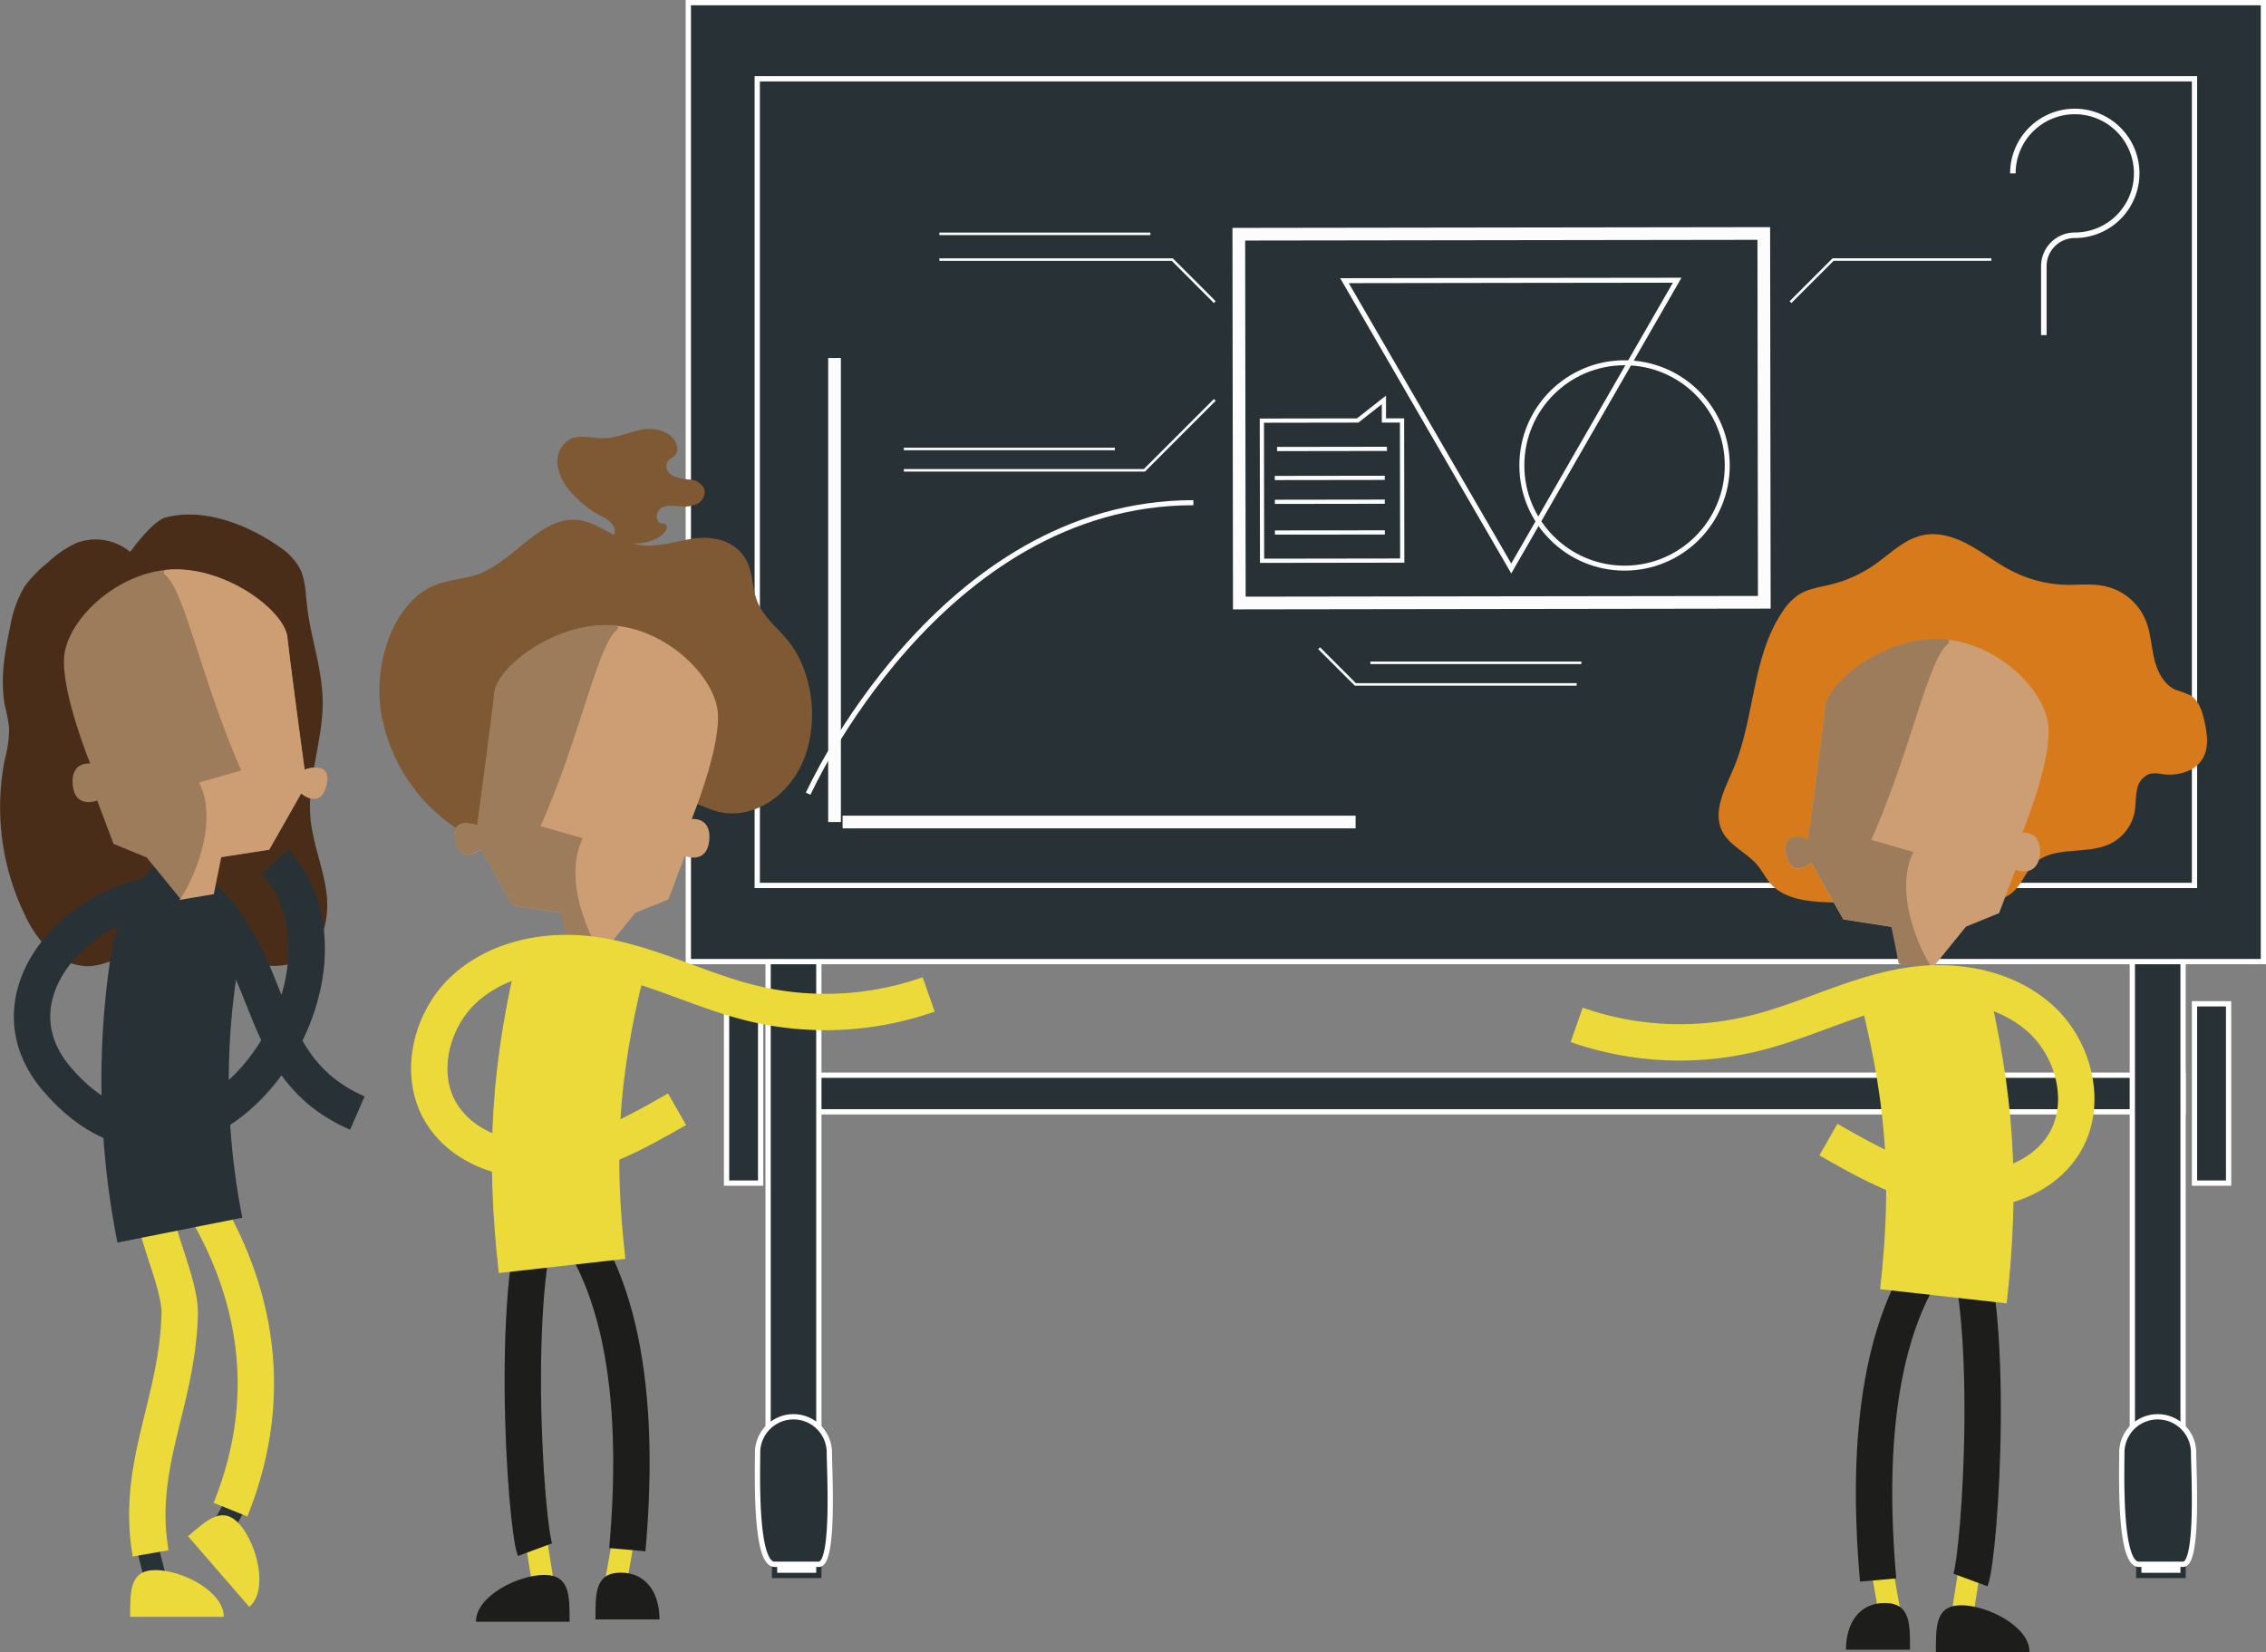 <svg xmlns="http://www.w3.org/2000/svg" viewBox="0 0 446.53 325.62"><rect x="0" y="0" width="446.53" height="325.62" fill="#808080" stroke="none"/><defs><style>.a,.q{fill:#fff;}.a,.f,.h,.i{stroke:#273136;}.a,.b,.c,.f,.g,.h,.i,.m,.n,.q,.r,.s,.t,.v,.w,.x{stroke-miterlimit:10;}.a,.b,.c{stroke-width:1.04px;}.b,.c{fill:#273136;}.b{stroke:#fff;}.c,.r,.s,.t,.v,.w,.x{stroke:#fcfcfc;}.d{fill:#7f5934;}.e{fill:#4a2d18;}.f,.g,.h,.i,.m,.n,.p,.r,.s,.t,.v,.w,.x{fill:none;}.f,.m{stroke-width:4.3px;}.g,.m,.q{stroke:#ebda3a;}.g,.h,.n{stroke-width:7.17px;}.i,.q{stroke-width:25.1px;}.j{fill:#9d7c5c;}.k{fill:#cd9e74;}.l{fill:#ebda3a;}.n{stroke:#1d1d1b;}.o{fill:#1d1d1b;}.r{stroke-width:2.5px;}.s{stroke-width:0.83px;}.t{stroke-width:0.98px;}.u{fill:#d77a1b;}.v{stroke-width:1.09px;}.w{stroke-width:0.5px;}</style></defs><rect class="a" x="152.63" y="308.3" width="8.73" height="2.22"/><rect class="a" x="421.46" y="308.3" width="8.73" height="2.22"/><rect class="b" x="156.36" y="211.92" width="273.83" height="7.22"/><rect class="b" x="151.36" y="186.35" width="10" height="96.79"/><path class="b" d="M163.43,286.32c0,3.28,1.06,22-2.07,22h-8.73c-3.91,0-3.34-18.08-3.34-22a7.07,7.07,0,1,1,14.14,0Z"/><rect class="b" x="420.19" y="186.35" width="10" height="96.79"/><path class="b" d="M432.26,286.32c0,3.28,1.06,22-2.06,22h-8.74c-3.9,0-3.34-18.08-3.34-22a7.07,7.07,0,0,1,14.14,0Z"/><rect class="b" x="135.64" y="0.52" width="310.38" height="189.01"/><rect class="c" x="149.22" y="15.53" width="283.22" height="158.99"/><rect class="b" x="143.17" y="197.85" width="6.72" height="35.34"/><rect class="b" x="432.44" y="197.85" width="6.72" height="35.34"/><path class="d" d="M90.07,163.33a34.07,34.07,0,0,1-15-23.09c-1.52-10.1,2.79-21.75,10.61-24.9,2.88-1.16,6-1.17,8.88-2.29,6.74-2.63,12-11.18,19.07-10.58,4.15.35,7.71,3.92,11.81,4.83,3.89.86,7.83-.76,11.77-1.21s8.59.82,10.29,5.28c.8,2.07.81,4.5,1.52,6.62,1.18,3.47,4,5.52,6.15,8.15,5,6.06,6.33,16.29,3.06,23.94s-11,11.92-17.65,9.63c-2.29-.78-4.68-2.25-6.93-1.3s-3.48,4.14-5.28,6.21c-4.09,4.72-10.55,3.26-15.89,1.29s-11.55-4-16.08,0Z"/><path class="d" d="M119.61,106.28c1.15.23,1.9-1.4,1.4-2.45a5.68,5.68,0,0,0-2.67-2.16,21.08,21.08,0,0,1-5.73-4.56,10.29,10.29,0,0,1-2.74-5.39,5.12,5.12,0,0,1,2.51-5.18c2-.94,4.29-.14,6.47-.16,2.73,0,5.29-1.36,8-1.76s6.1.73,6.57,3.43a2,2,0,0,1-.24,1.49c-.4.6-1.21.83-1.62,1.42-.66,1,.07,2.33,1.09,2.86a11,11,0,0,0,3.39.71,3.29,3.29,0,0,1,2.75,1.83,2.62,2.62,0,0,1-1.38,2.93,6.13,6.13,0,0,1-3.42.5c-1.27-.11-2.65-.31-3.72.37s-1.18,2.71.05,3a2.11,2.11,0,0,1,.84.19c.5.34.2,1.14-.21,1.58-2.41,2.61-6.53,2.37-10.06,1.92Z"/><path class="e" d="M25.66,108.79A10.64,10.64,0,0,0,15,107.05a21.15,21.15,0,0,0-5.56,3.81,24.58,24.58,0,0,0-4.6,4.74,23.07,23.07,0,0,0-2.85,8c-1.1,5.12-2,10.44-1,15.59a31.52,31.52,0,0,1,.81,4.4A22.91,22.91,0,0,1,1,149.42a48.56,48.56,0,0,0,3.9,30.91,22.86,22.86,0,0,0,4.8,6.91,11.22,11.22,0,0,0,7.62,3.2c2.91-.05,5.57-1.51,8.34-2.37,6.2-1.94,12.92-.92,19.2.7,5,1.29,10.72,2.86,15,0,4.09-2.7,5.11-8.34,4.42-13.19s-2.66-9.47-3.1-14.35c-.69-7.68,2.49-15.24,2.41-23-.07-6.47-2.43-12.7-3.12-19.13-.25-2.37-.3-4.84-1.36-7a12.14,12.14,0,0,0-4.07-4.33c-6.3-4.42-15-7.77-22.48-5.75C29.83,102.87,25.66,108.79,25.66,108.79Z"/><line class="f" x1="46.84" y1="295.75" x2="43.62" y2="301.57"/><path class="f" d="M29,303.54c-.38.32,1.49,7,1.49,7"/><path class="g" d="M29.69,306.17c-3-17.23,5.22-29.53,5.72-47,.24-8.09-8.52-21.77-4.29-28.67a3.26,3.26,0,0,1,1.39-1.43c1.37-.57,2.86.65,3.6,1.93,3.59,6.17,23.39,31.62,9.31,66.55"/><path class="h" d="M54.19,169.84c21.09,23.3-15.68,75-43.07,42.74-15.23-18,8.86-40.16,28.6-36,15.14,14,10.45,34,30.7,42.8"/><path class="i" d="M39.72,179.15c-3.92,3-5.1,8.26-5.77,13.12a151.32,151.32,0,0,0,1.5,50.19"/><path class="j" d="M35.72,177.36,28.9,169l-6.52-2.67-3.23-8.55s-4.3,1.77-4.81-3,3.44-4.29,3.44-4.29S12.24,137,12.62,129.72s10.19-16.93,21.08-17.46,22.36,8.15,22.91,13.38S60,151.7,60,151.7s5.44-2.07,4.33,3-5,1.69-5,1.69l-6.3,11.09-9.46,1.47Z"/><path class="k" d="M47.55,151.85l-8.32,2.39c4.15,8.2-1.61,20.14-3.87,23.14l6.77-1.14,1.47-7.3,9.46-1.47,6.3-11.09s3.85,3.35,5-1.69-4.33-3-4.33-3-2.82-20.83-3.38-26.06-12-13.9-22.91-13.38l-1,.06a.52.52,0,0,0-.25.93C36.36,116.24,39.74,134.22,47.55,151.85Z"/><path class="l" d="M25.65,318.68c0-5.09-.11-9.22,5-9.22s13.45,4.13,13.45,9.22Z"/><path class="l" d="M37.05,302.79c3.85-3.33,6.9-6.11,10.24-2.26s5.68,12.87,1.84,16.2Z"/><line class="m" x1="105.51" y1="302.63" x2="106.94" y2="311.72"/><line class="m" x1="122.99" y1="302.63" x2="121.38" y2="311.72"/><path class="n" d="M105.42,305.44c-1.92-5.2-5.21-54.6,2.27-69.87,16.19,14.89,18.28,43.32,15.93,69.87"/><path class="o" d="M112.24,319.64c0-5.09.1-9.22-5-9.22s-13.45,4.13-13.45,9.22Z"/><path class="o" d="M117.34,319.19c0-5.1-.11-9.22,5-9.22s7.62,4.12,7.62,9.22Z"/><path class="k" d="M118.36,188.35l6.83-8.42,6.52-2.66,3.23-8.56s4.3,1.78,4.81-3-3.44-4.28-3.44-4.28,5.54-13.46,5.16-20.71-10.19-16.94-21.08-17.46S98,131.4,97.47,136.62s-3.37,26.07-3.37,26.07-5.45-2.08-4.33,3,5,1.69,5,1.69L101,178.45l9.46,1.47Z"/><path class="j" d="M106.53,162.83l8.33,2.39c-4.15,8.2,1.61,20.15,3.87,23.14L112,187.22l-1.47-7.3L101,178.45l-6.31-11.09s-3.84,3.35-5-1.69,4.33-3,4.33-3,2.82-20.84,3.37-26.07,12-13.89,22.92-13.37l1,0a.52.52,0,0,1,.26.93C117.72,127.22,114.35,145.2,106.53,162.83Z"/><line class="p" x1="113.72" y1="255.68" x2="113.72" y2="215.46"/><path class="g" d="M133.42,218.63c-7.55,4.32-15.35,8.73-24,9.83S91.07,226.57,86.73,219,85,200.87,91.55,194.9s16.08-7.86,24.87-6.75c11,1.39,21,6.95,31.75,9.58A61.36,61.36,0,0,0,183,196"/><path class="q" d="M114.59,189.52c-5.26,21.55-6.31,37.92-3.83,60"/><rect class="r" x="244.18" y="46.07" width="103.45" height="72.69" transform="translate(591.91 164.44) rotate(179.92)"/><polygon class="s" points="248.66 82.91 267.54 82.88 272.71 78.82 272.71 82.88 276.28 82.87 276.32 110.49 248.7 110.53 248.66 82.91"/><polygon class="t" points="297.8 112.05 281.37 83.69 264.94 55.32 297.72 55.27 330.5 55.23 314.15 83.64 297.8 112.05"/><circle class="t" cx="320.13" cy="91.74" r="20.24"/><line class="s" x1="272.89" y1="104.94" x2="251.23" y2="104.96"/><line class="s" x1="272.88" y1="98.88" x2="251.22" y2="98.91"/><line class="s" x1="272.87" y1="94.18" x2="251.21" y2="94.21"/><line class="s" x1="273.31" y1="88.47" x2="251.65" y2="88.5"/><line class="m" x1="388.21" y1="308.61" x2="386.78" y2="317.7"/><line class="m" x1="370.73" y1="308.61" x2="372.34" y2="317.7"/><path class="n" d="M388.3,311.42c1.92-5.2,5.21-54.6-2.27-69.87-16.19,14.88-18.28,43.31-15.93,69.87"/><path class="o" d="M381.48,325.62c0-5.09-.1-9.22,5-9.22s13.45,4.13,13.45,9.22Z"/><path class="o" d="M376.38,325.16c0-5.09.11-9.21-5-9.21s-7.62,4.12-7.62,9.21Z"/><path class="u" d="M370.27,175.07c-2.39,2.75-6.54,2.91-10.18,2.77-4-.16-8.47-.64-11.15-3.64-1-1.13-1.66-2.52-2.63-3.67-2.08-2.49-5.5-3.81-6.94-6.71-1.94-3.9.56-8.39,2.25-12.39,4.21-10,3.57-21.86,9.61-30.84a11.34,11.34,0,0,1,3.25-3.4c1.88-1.18,4.17-1.45,6.33-2a25.79,25.79,0,0,0,8.53-3.85c3.12-2.17,5.93-5.12,9.65-5.87,3.13-.63,6.37.44,9.17,2s5.33,3.54,8.16,5a25.16,25.16,0,0,0,10.95,2.81c2.52,0,5.07-.27,7.53.26a11.3,11.3,0,0,1,8,6.67c1,2.41,1.1,5.07,1.7,7.6s1.89,5.15,4.27,6.18a25.55,25.55,0,0,1,2.74,1c1.79,1,2.46,3.2,2.9,5.21.53,2.4.92,5-.28,7.19-1.47,2.65-4.92,3.59-7.92,3.21a6.66,6.66,0,0,0-2.59-.08,4,4,0,0,0-2.52,3.2c-.3,1.4-.2,2.85-.45,4.26a8.84,8.84,0,0,1-4.7,6.27c-4.68,2.33-11.12.34-15,3.9-1.75,1.62-2.53,4.1-4.31,5.69-2.83,2.51-7.19,2-10.81.92s-7.37-2.65-11.06-1.8Z"/><path class="k" d="M380.58,191.06l6.83-8.42,6.52-2.66,3.23-8.55s4.29,1.77,4.8-3-3.44-4.29-3.44-4.29,5.55-13.46,5.17-20.71S393.49,126.48,382.6,126s-22.35,8.15-22.91,13.38-3.38,26.06-3.38,26.06-5.44-2.08-4.32,3,4.95,1.69,4.95,1.69l6.31,11.09,9.45,1.47Z"/><path class="j" d="M368.75,165.54l8.32,2.39c-4.14,8.2,1.62,20.15,3.87,23.14l-6.77-1.13-1.47-7.3-9.45-1.47-6.31-11.09s-3.84,3.34-4.95-1.69,4.32-3,4.32-3,2.82-20.84,3.38-26.06,12-13.9,22.91-13.38l1,.05a.52.52,0,0,1,.26.93C379.94,129.94,376.56,147.92,368.75,165.54Z"/><line class="p" x1="380" y1="261.66" x2="380" y2="221.44"/><path class="g" d="M360.3,224.61c7.55,4.32,15.35,8.72,24,9.83S402.65,232.55,407,225s1.73-18.16-4.82-24.13-16.08-7.86-24.87-6.75c-11,1.39-21,7-31.75,9.58A61.36,61.36,0,0,1,310.69,202"/><path class="q" d="M379.13,195.5c5.26,21.55,6.31,37.92,3.83,60"/><line class="r" x1="164.45" y1="70.56" x2="164.45" y2="162.02"/><line class="r" x1="166.04" y1="162.02" x2="267.13" y2="162.02"/><path class="v" d="M396.65,34.17a12.2,12.2,0,1,1,12.2,12.2,6.1,6.1,0,0,0-6.1,6.09V66.05"/><polyline class="w" points="239.38 59.55 231.01 51.17 185.11 51.17"/><polyline class="w" points="239.38 78.82 225.51 92.7 178.11 92.7"/><polyline class="w" points="259.94 127.76 267.08 134.9 310.69 134.9"/><polyline class="w" points="352.83 59.55 361.23 51.15 392.41 51.15"/><line class="w" x1="185.11" y1="46.09" x2="226.69" y2="46.09"/><line class="w" x1="178.11" y1="88.49" x2="219.69" y2="88.49"/><line class="w" x1="270.04" y1="130.64" x2="311.62" y2="130.64"/><path class="x" d="M159.26,156.44S185,99.08,235.16,99.08"/></svg>